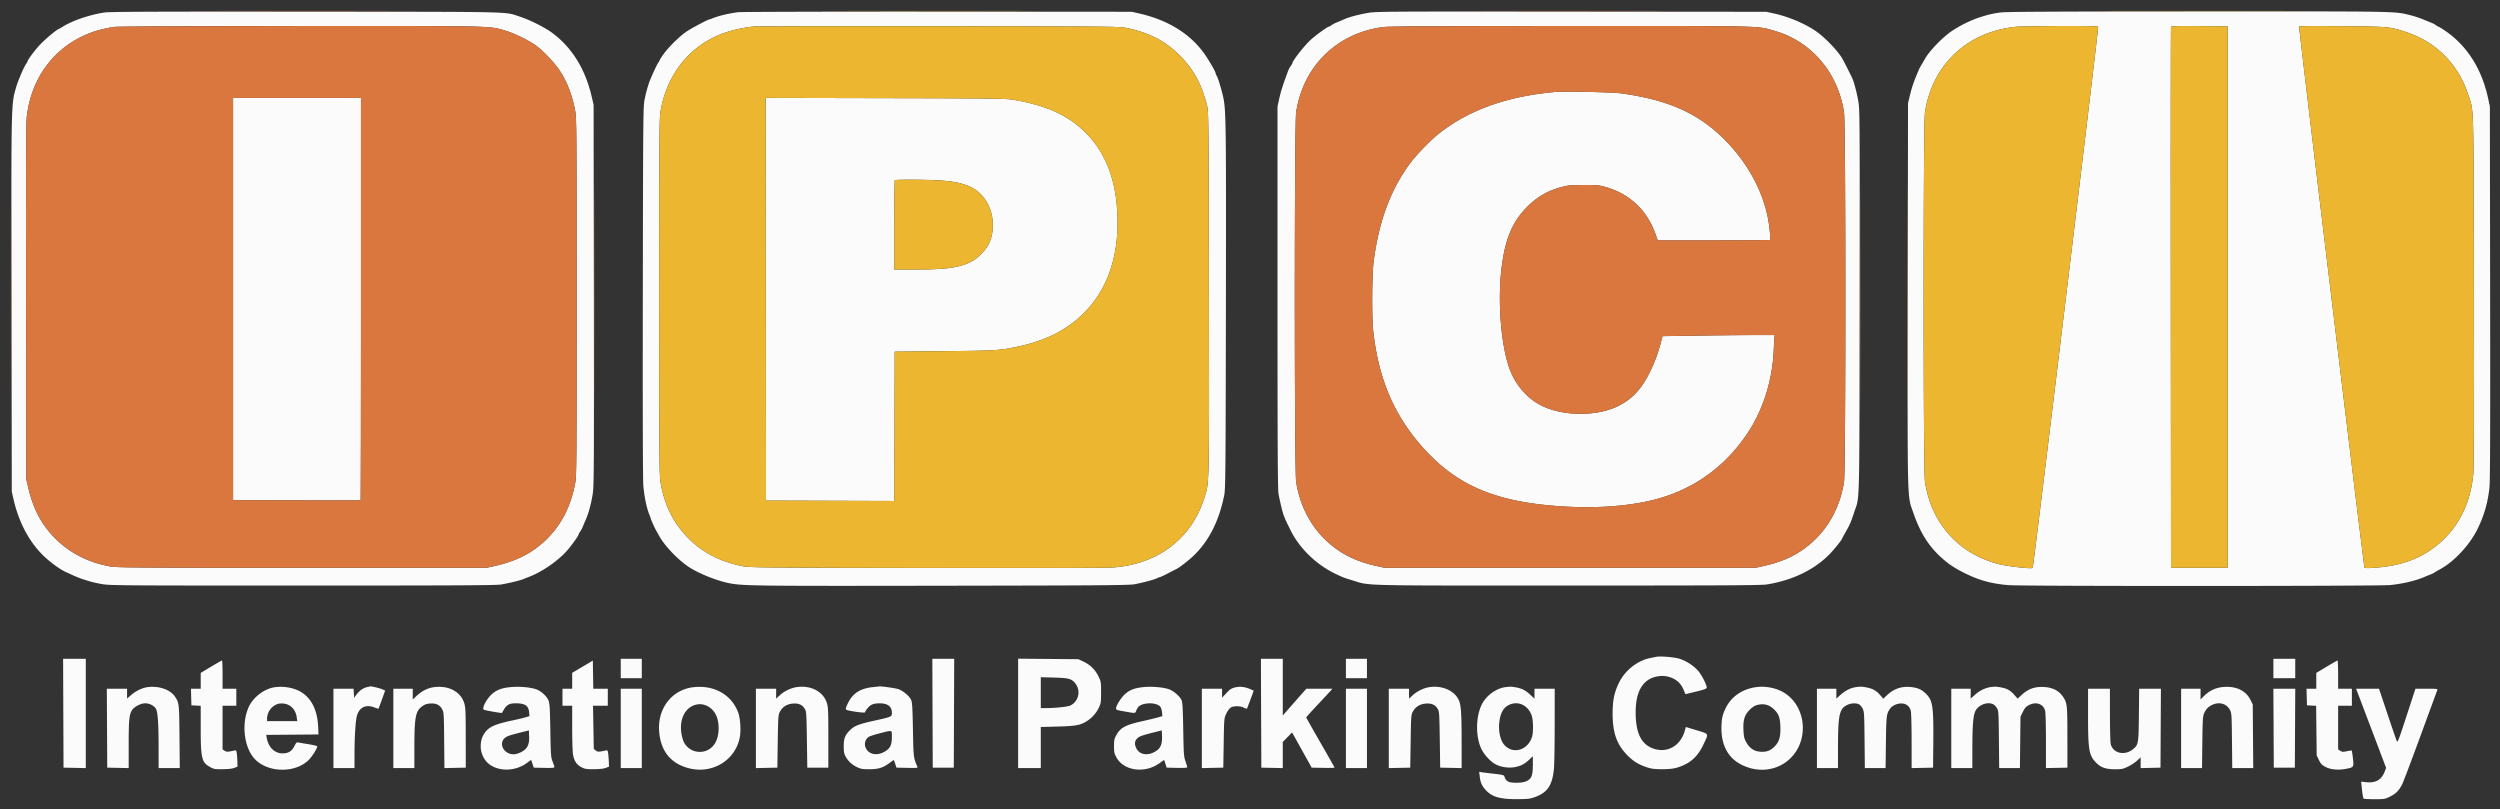 <svg xmlns="http://www.w3.org/2000/svg" fill="none" viewBox="0 0 3089 1000"><rect x="0" y="0" width="3089" height="1000" fill="#333333" stroke="none"/><path fill="#FBFBFB" fill-rule="evenodd" d="M128.999 15.458c-18.024 2.666-40.064 10.187-51.5 17.574-1.65 1.066-3.936 2.355-5.079 2.863-3.758 1.673-17.153 13.018-23.634 20.018C42.6 62.595 34 74.218 34 75.897c0 .458-.826 1.906-1.835 3.218-2.266 2.946-9.91 20.61-11.85 27.385-6.689 23.35-6.458 13.177-6.092 268.5l.333 232.5 2.232 9.699c6.436 27.968 19.041 51.852 36.412 68.995 8.158 8.05 20.93 17.38 28.3 20.675 1.1.492 4.925 2.244 8.5 3.894 10.313 4.759 23.6 8.823 35.5 10.857 10.555 1.804 20.609 1.88 248.5 1.88 187.729 0 239.072-.267 245-1.273 9.762-1.658 23.701-5.027 27.5-6.647a168.75 168.75 0 016.5-2.569c16.316-6.007 36.901-20.195 47.981-33.069C707.179 672.741 715 661.721 715 660.19c0-.506.822-1.993 1.827-3.305 1.004-1.312 2.568-4.278 3.475-6.592.906-2.315 2.525-6.14 3.597-8.5 3.341-7.357 6.918-20.833 8.572-32.293 1.421-9.848 1.555-35.563 1.282-245.5l-.305-234.5-2.234-9.699c-7.88-34.21-24.261-60.793-48.714-79.058-8.91-6.654-27.755-16.134-40.058-20.15-19.625-6.405.148-5.943-264.442-6.178-188.859-.168-242.325.056-249 1.043zm783-.38c-11.669 1.515-24.846 4.668-31.651 7.576-1.733.74-3.467 1.346-3.853 1.346-1.651 0-21.469 10.493-27.938 14.793-8.608 5.72-22.51 19.369-28.862 28.334-2.583 3.645-4.696 6.984-4.696 7.42 0 .438-.59 1.506-1.311 2.374-1.779 2.143-10.21 20.503-11.976 26.079-2.751 8.689-3.754 12.574-5.424 21-1.542 7.787-1.712 27.714-2.021 237.5-.22 149.204.014 232.543.671 239.167 1.484 14.947 4.26 27.899 7.715 35.984.74 1.733 1.346 3.49 1.346 3.903 0 .9 5.633 13.311 7.011 15.446.533.825 1.928 3.3 3.101 5.5 7.252 13.602 26.002 32.718 40.388 41.176 12.633 7.427 32.074 14.973 45.777 17.767 17.208 3.509 29.997 3.668 263.724 3.287 203.61-.332 231.43-.558 238.5-1.934 10.47-2.04 24.24-5.779 27.45-7.454 1.4-.731 3-1.341 3.55-1.355.55-.014 4.82-2.036 9.5-4.493 4.67-2.457 9.4-4.872 10.5-5.368 3.62-1.632 14.89-10.362 21.31-16.512 18.92-18.131 31.42-42.765 37.84-74.614 1.58-7.842 1.74-25.774 2.08-231.5.38-225.378.14-244.134-3.22-260-2.02-9.522-6.59-24.562-8.2-26.973-.72-1.084-1.31-2.488-1.31-3.12 0-1.936-9.1-17.497-14.75-25.207-17.53-23.955-44.47-40.452-79.05-48.412l-9.7-2.233-240-.16c-132-.088-242.926.22-246.501.684zm777.621.989c-12.22 2.162-23.03 5.11-29.41 8.023a204.796 204.796 0 01-8.5 3.608c-2.32.907-5.28 2.47-6.6 3.475-1.31 1.005-2.78 1.827-3.27 1.827-1.68 0-15.97 10.386-22.43 16.305-7.77 7.12-22.41 25.76-22.41 28.536 0 .489-.88 2.006-1.95 3.37-1.08 1.366-2.62 4.239-3.44 6.386-5.82 15.35-8.91 24.946-10.86 33.748l-2.25 10.155v236c0 189.69.26 237.374 1.3 243 1.77 9.48 5.03 22.951 6.36 26.278l1.89 4.722c1.01 2.519 7.81 16.329 9.35 19 11.82 20.423 30.97 38.073 52.6 48.463 9.2 4.418 10.72 5.008 20.5 7.968 23.41 7.082 2.61 6.569 266.5 6.569 193.49 0 239.07-.248 245.98-1.339 32.36-5.106 60.2-18.807 79.09-38.925 5.27-5.612 13.93-16.519 13.93-17.55 0-.219 2.14-4.176 4.75-8.793 5.17-9.131 6.05-11.167 10.26-23.893 7.01-21.153 6.39 2.472 6.74-259.5.28-212.577.15-237.042-1.29-246.5-1.44-9.381-5.13-24.07-7.42-29.5-1.19-2.827-9.99-20.32-12.3-24.45-5.55-9.93-22.05-27.114-33.51-34.894-13.5-9.166-33.44-17.551-50.92-21.408l-9.81-2.165-241-.22c-233.88-.213-241.32-.163-251.88 1.704zm781.88-.602c-9.38 1.307-13.64 2.29-24.5 5.662-10.93 3.392-25.28 10.4-35.5 17.332-11.33 7.689-27.48 24.393-32.89 34.04-.93 1.65-2.78 4.8-4.1 7-1.33 2.2-2.71 4.676-3.07 5.5-6.15 14.17-8.75 21.429-11.09 31.001l-2.81 11.5-.32 236c-.35 264.323-.76 248.029 6.76 269.81 8.35 24.16 18.2 40.191 33.46 54.44 8.89 8.295 16.34 13.444 28.06 19.386 19.28 9.776 34.46 14.053 56.3 15.863 17.03 1.411 454.27 1.327 470.9-.091 13.94-1.189 31.2-5.106 41.36-9.387 3.54-1.493 7.85-3.247 9.57-3.899 1.73-.651 3.75-1.668 4.5-2.259s3.98-2.487 7.17-4.214c17.32-9.367 36.9-30.61 46.24-50.149 8.18-17.105 12.45-32.166 14.44-50.829.83-7.749 1.05-73.658.81-240.671l-.32-230-2.16-10c-7.86-36.461-26.12-65.146-53.21-83.567-3.99-2.713-7.61-4.933-8.04-4.933-.44 0-1.86-.828-3.18-1.84-1.31-1.012-3.73-2.332-5.38-2.933s-6.38-2.517-10.5-4.258c-4.13-1.741-11.1-4.046-15.5-5.121-20.58-5.028-10.32-4.843-262.5-4.736-182.82.078-237.51.38-244.5 1.353zM142.203 33.173c-59.652 7.483-102.33 51.03-109.174 111.399-.81 7.149-1.034 71.222-.8 228.928l.327 219 2.15 9.277c6.298 27.19 16.561 46.568 33.76 63.743 17.675 17.651 40.182 29.211 66.572 34.194 8.91 1.682 22.77 1.786 237.961 1.786h228.5l10-2.22c20.41-4.531 37.413-11.873 51.066-22.05 25.753-19.194 41.696-45.758 48.154-80.23 1.672-8.926 1.78-22.818 1.78-230s-.108-221.074-1.78-230c-3.625-19.348-9.989-35.856-19.288-50.03-5.839-8.9-19.361-23.231-28.419-30.12-8.583-6.526-28.232-16.115-39.623-19.336-20.012-5.66-11.794-5.484-252.39-5.365-127.265.062-224.604.498-228.796 1.024zm789.796-.507c-20.441 2.143-38.26 7.17-53.053 14.97-33.154 17.482-55.557 49.257-62.655 88.866-1.687 9.411-1.792 22.916-1.792 229.998 0 208.427.096 220.552 1.824 230.5 4.607 26.514 15.08 47.976 32.165 65.909 18.476 19.392 39.969 30.757 69.511 36.754 7.862 1.596 24.938 1.752 227.501 2.088 151.21.25 222.89.029 231.58-.716 54.45-4.671 95.09-35.901 110.75-85.108 6.55-20.578 6.26-8.142 5.9-254.427-.3-207.016-.45-223.502-2.05-230-6.63-26.967-16.57-45.473-33.62-62.625-18.13-18.242-38.49-28.732-67.06-34.54-7.89-1.604-24.53-1.74-232-1.882-122.93-.085-225.076.01-227.001.213zm776.501.788c-57.19 7.89-98.38 48.506-107.05 105.546-2.16 14.223-2.16 441.777 0 456 4.38 28.813 17.49 54.501 37.3 73.067 16.85 15.795 36.08 25.534 61.56 31.177l10.19 2.256h459l10.19-2.256c25.48-5.643 44.71-15.382 61.56-31.177 19.81-18.566 32.92-44.254 37.29-73.067 2.16-14.223 2.16-441.777 0-456-6.81-44.901-34.59-80.981-74.77-97.132-2.9-1.165-9.1-3.206-13.77-4.536-19.2-5.461-11.43-5.3-251-5.206-170.53.066-223.57.372-230.5 1.328zm782.05-.351c-60.12 6.333-103.15 46.98-112.1 105.897-2.16 14.223-2.16 441.777 0 456 7.84 51.624 41.38 89.14 91.2 102.029 11.17 2.891 40.51 6.146 41.99 4.661.93-.93 81.52-666.82 80.9-668.438-.37-.981-10.62-1.223-47.26-1.12-25.73.074-50.36.51-54.73.97zm191.92.134c-.27.695-.37 151.338-.23 334.763l.26 333.5h70v-669l-34.78-.263c-27.28-.206-34.88.009-35.25 1zm158.26-.571c-.56.927 79.74 665.517 80.71 668.038.53 1.373 2.06 1.497 11.33.919 34.55-2.151 60.16-11.879 82.41-31.296 23.44-20.46 37.69-49.959 40.83-84.506.8-8.785 1.01-74.022.75-227.321-.42-239.406.17-219.995-7.25-242.171-6.41-19.173-15.81-34.574-29.22-47.9-13.51-13.415-28.57-22.57-47.62-28.94-19.37-6.476-21.75-6.692-79.31-7.198-28.68-.252-52.36-.083-52.63.375zM1922 113.618c-60.58 5.233-109.41 22.995-146.27 53.211-9.55 7.834-25.88 24.816-32.85 34.171-24.49 32.879-38.93 71.431-45.53 121.5-2.2 16.654-2.51 69.047-.52 87 6.91 62.497 28.39 109.859 68.63 151.36 41.24 42.54 89.94 61.029 171.74 65.205 40.19 2.052 78.62-1.19 108.78-9.176 47.15-12.484 85.75-40.302 113.35-81.701 19.12-28.665 30.74-65.507 32.24-102.188.28-6.875.69-13.962.91-15.75l.39-3.25h-24.27c-13.35 0-44.55.298-69.33.661l-45.05.662-2.23 8.588c-2.99 11.512-8.31 25.734-13.51 36.089-10.74 21.409-22.37 33.665-39.98 42.133-25.12 12.079-64.14 12.29-90.81.492-18.44-8.153-33.96-24.899-41.8-45.091-11.26-28.988-15.82-84.916-10.42-127.838 4.49-35.659 13.98-57.334 33.19-75.757 11.87-11.39 24.38-18.446 40.27-22.719 8.53-2.295 11.52-2.582 27.57-2.647 15.83-.064 19.02.205 26.43 2.231 30.2 8.253 52.12 28.714 62.6 58.446l2.73 7.75h69.2c38.06 0 69.41-.205 69.66-.454.25-.25.11-4.742-.31-9.983-3.18-39.447-22.44-79.534-53.79-111.933-32.64-33.73-69.97-50.852-129.02-59.18-10.99-1.55-70-2.869-82-1.832zM287.999 369.488v248.488l78.584.262c43.22.144 78.77.075 79-.155.229-.229.416-112.166.416-248.75V121h-158v248.488zm658.248.228l.252 248.784 79.241.256 79.25.256.25-92.256.26-92.256 61.5-.6c63.7-.621 67.02-.822 89.51-5.415 34.69-7.084 61.73-20.667 82.53-41.454 29.5-29.485 43.61-70.682 41.63-121.531-1.74-44.715-15.33-78.714-41.42-103.637-21.11-20.17-46.89-31.621-86.75-38.528-9.12-1.58-23.07-1.763-158.25-2.068l-148.255-.336.252 248.785zm159.423-147.049c-.37.366-.67 25.341-.67 55.5V333h28.12c38.74 0 55.28-2.681 69.73-11.306 6.59-3.932 15.37-13.214 18.69-19.771 8.06-15.909 6.76-38.166-3.13-53.626-10.37-16.208-25.21-22.975-55.41-25.267-15.03-1.142-56.29-1.403-57.33-.363zm940.83 588.89c-1.1.254-4.48.95-7.5 1.545-15.95 3.139-31.43 15.466-38.78 30.898-5.88 12.327-7.72 21.592-7.64 38.5.1 22.492 4.85 36.456 16.71 49.169 7.64 8.188 14.2 12.483 24.38 15.979 6.63 2.274 9.6 2.699 19.33 2.769 13.03.093 19.5-1.195 28.99-5.781 9.59-4.631 16.91-12.434 22.36-23.843 7.22-15.109 7.84-13.661-7.88-18.441l-13.46-4.091-1.11 4.103c-5.56 20.647-24.35 29.929-42.62 21.052-12.49-6.065-18.28-19.837-18.26-43.416.03-27.536 10.07-42.577 29.8-44.64 7.4-.773 15.53 1.484 21.24 5.899 4.05 3.124 6.56 6.778 9.2 13.346l1.24 3.105 12.99-3.119c9.74-2.34 13.07-3.535 13.31-4.789.55-2.862-6.37-16.377-10.94-21.369-5.78-6.311-14.71-11.993-22.79-14.506-6.33-1.967-23.98-3.432-28.57-2.37zM78.242 881.25l.257 67.25 13.75.278 13.75.278V814H77.985l.257 67.25zM767 826v12h26v-24h-26v12zm385.241 55.25l.26 67.25h26l.26-67.25.25-67.25h-27.02l.25 67.25zm105.76.175V949h28v-50.717l20.75-.557c22.78-.611 28.17-1.63 36.45-6.885 6.28-3.991 11.47-9.898 14.66-16.721 2.43-5.169 2.64-6.664 2.64-18.62 0-12.466-.13-13.267-3.1-19.5-3.93-8.261-10.14-14.473-18.4-18.405l-6.5-3.095-37.25-.325-37.25-.325v67.575zm300.24-.175l.26 67.25 13.25.279 13.25.279v-32.257l5.75-5.896 5.75-5.896 12.1 21.746 12.11 21.745 14.14.277c7.78.153 14.15.012 14.15-.312 0-.325-7.88-14.24-17.5-30.923-9.63-16.683-17.5-30.663-17.5-31.067 0-.405 6.41-7.542 14.25-15.861s15.11-16.135 16.15-17.37l1.91-2.244h-32.231l-14.54 16.539-14.54 16.538V814h-27.01l.25 67.25zM1663 826v12h26v-24h-26v12zm1146 0v12h27v-24h-27v12zm-2548.251-2.202l-12.75 7.625V851h-12.07l.285 10.25.285 10.25 5.75.3 5.75.3.006 26.7c.008 38.02 1.137 42.99 11.045 48.609 5.173 2.934 5.982 3.087 15.949 3.008 6.871-.055 11.882-.615 14.5-1.623l4-1.539-.212-6.878c-.116-3.782-.483-8.386-.815-10.231-.545-3.034-.859-3.296-3.288-2.743-7.857 1.787-9.21 1.811-11.666.202l-2.519-1.651V872h17v-21h-17v-17.5c0-9.625-.337-17.461-.75-17.413-.413.047-6.488 3.517-13.5 7.711zm459-.001l-12.75 7.555V851h-12v21h12v27.316c0 15.039.481 29.984 1.07 33.25 1.419 7.87 4.625 12.57 10.595 15.534 4.224 2.097 6.161 2.39 15.335 2.317 6.878-.055 11.88-.615 14.5-1.624l4-1.541-.228-5.876c-.125-3.232-.498-7.838-.828-10.235-.59-4.29-.65-4.349-3.772-3.686-8.234 1.749-9.22 1.732-11.614-.207l-2.396-1.94-.465-26.654-.464-26.654h18.267v-21h-17.954l-.273-17.378-.273-17.379-12.75 7.554zm2155.001.001l-12.75 7.625V851h-12.07l.28 10.25.29 10.25 5.65.297 5.66.297.34 30.703.35 30.703 2.74 5.588c2.25 4.575 3.68 6.097 7.9 8.394 6.27 3.412 15.63 4.354 25.23 2.543 10.04-1.894 10.12-2.02 8.91-12.914-.57-5.057-1.23-9.393-1.47-9.638-.25-.244-2.96.083-6.02.726-4.86 1.018-5.92.949-8.18-.538l-2.61-1.707V872h17v-21h-17v-17.5c0-9.625-.34-17.461-.75-17.413-.41.047-6.49 3.517-13.5 7.711zM1286 855.883V875l6.25-.051c12.8-.104 27.34-1.688 30.51-3.323 10.4-5.381 13.06-18.743 5.51-27.717-4.47-5.306-7.98-6.212-26.02-6.702l-16.25-.442v19.118zm-1103.773-6.837c-6.695.941-14.673 4.833-20.599 10.049l-4.629 4.075V851H131.98l.259 48.75.26 48.75 13.25.279 13.25.279v-28.892c0-30.683.688-37.6 4.264-42.891 2.823-4.178 10.838-8.275 16.182-8.273 4.867.001 10.213 2.544 12.813 6.093 2.653 3.623 3.662 16.732 3.705 48.155l.036 25.75h26.127l-.354-38.75c-.376-41.196-.428-41.661-5.523-49.42-5.74-8.742-20.15-13.733-34.022-11.784zm157.272.088c-12.799 1.809-26.566 12.217-32.076 24.25-9.606 20.984-5.87 51.223 8.05 65.142 16.822 16.823 50.842 16.673 66.712-.293 4.148-4.435 9.814-13.703 9.814-16.053 0-.488-4.837-1.665-10.75-2.615-5.913-.95-11.699-1.949-12.859-2.219-1.713-.4-2.557.403-4.5 4.279-2.981 5.949-6.349 8.447-12.289 9.116-11.022 1.243-19.741-6.272-22.018-18.977l-.669-3.736 32.292-.264 32.293-.264-.332-8.5c-.789-20.182-7.323-34.506-19.59-42.947-8.524-5.864-22.072-8.615-34.078-6.919zm114.305-.185c-4.781.93-9.578 4.26-13.319 9.247l-2.986 3.981-.3-5.589-.3-5.588h-24.9v98h26l.037-17.75c.046-21.76 1.316-41.36 3.059-47.175 3.011-10.051 11.002-13.93 20.927-10.158 2.947 1.119 5.497 1.896 5.668 1.725.171-.17 2.083-5.279 4.249-11.352l3.939-11.041-3.69-1.631c-2.948-1.303-14.101-3.984-14.575-3.503-.063.063-1.777.438-3.809.834zm81.995.17c-7.249 1.013-14.735 4.804-20.933 10.602l-4.867 4.553V851h-24v98h26l.008-24.75c.011-38.387 1.409-45.74 9.826-51.686 3.152-2.227 5.545-3.026 9.911-3.311 7.214-.47 11.811 1.824 14.705 7.339 1.931 3.681 2.068 5.896 2.36 38.187l.31 34.278 13.19-.278 13.19-.279-.049-37c-.045-33.552-.227-37.556-1.955-42.966-4.533-14.19-19.59-21.945-37.696-19.415zm94.2-.032c-9.334.994-15.13 3.016-20.579 7.18-7.22 5.518-14.618 18.757-11.544 20.657 1.406.869 22.159 4.488 22.45 3.915 4.85-9.531 8.103-11.842 16.657-11.833 11.626.011 16.009 2.861 16.782 10.909l.474 4.936-5.212 1.548c-2.867.852-9.784 2.501-15.37 3.666-21.782 4.541-29.953 8.22-34.862 15.696-3.561 5.423-4.796 9.729-4.796 16.729 0 8.473 4.345 17.285 10.865 22.032 12.935 9.419 33.502 8.276 47.267-2.627 2.178-1.725 4.063-2.969 4.188-2.766.126.204.893 2.396 1.704 4.871l1.476 4.5 12.75.28c9.838.216 12.75-.013 12.749-1 0-.704-.988-3.755-2.196-6.78-2.055-5.145-2.235-7.629-2.794-38.5-.522-28.827-.828-33.54-2.418-37.266-2.307-5.405-9.375-11.671-15.42-13.671-7.745-2.562-21.456-3.617-32.171-2.476zm227 0c-26.75 2.983-44.764 26.181-42.531 54.769 1.933 24.748 14.766 40.213 37.897 45.668 28.586 6.741 56.289-10.458 61.687-38.299 1.634-8.427.75-23.182-1.822-30.393-7.921-22.207-29.507-34.614-55.231-31.745zm127.357-.082c-7.094 1.035-15.338 5.015-20.782 10.033l-4.575 4.217V851h-25v98.058l13.25-.279 13.25-.279.5-32.5c.483-31.382.578-32.646 2.77-36.749 3.143-5.884 8.65-9.311 15.913-9.902 7.126-.581 11.803 1.524 14.783 6.651 1.909 3.284 2.065 5.625 2.534 38l.5 34.5h26.001v-37c0-32.729-.21-37.668-1.79-42.791-4.38-14.169-19.74-22.272-37.354-19.704zm93.984.021c-15.19 1.599-24.42 7.446-30.28 19.175-3.53 7.053-3.73 8.463-1.31 9.193 5.8 1.752 21.7 3.764 22.02 2.787 1.06-3.17 5.19-7.892 8.25-9.429 4.24-2.131 13.7-2.315 18.38-.358 4.47 1.866 6.6 5.174 6.6 10.231 0 5.074.27 4.953-22.27 9.96-18.41 4.088-23.82 6.18-29.07 11.225-6.43 6.191-8.14 10.425-8.14 20.19 0 6.79.44 9.305 2.15 12.5 3.14 5.836 8.08 10.46 14.33 13.407 4.8 2.263 6.77 2.588 15.5 2.555 11.21-.042 17.05-1.943 25.29-8.237 2.42-1.849 4.53-3.219 4.67-3.043.15.175.93 2.343 1.73 4.818l1.47 4.5 13.29.28c12.42.261 13.24.163 12.51-1.5-4.74-10.952-4.81-11.484-5.43-45.78-.49-26.924-.89-33.653-2.18-36.545-2.17-4.876-10.01-11.515-15.92-13.478-3.92-1.302-21.8-3.778-23.93-3.314-.28.06-3.72.448-7.66.863zm334 .011c-10.46 1.085-16.55 3.447-22.37 8.679-4.77 4.29-10.97 14.285-10.97 17.688 0 1.759.95 2.068 12.5 4.047 11.54 1.979 11.12 2.02 12.36-1.201.57-1.513 1.68-3.533 2.45-4.489 4.72-5.881 22.11-6.37 27.19-.766 1 1.113 2 4.158 2.27 6.932l.47 4.947-5.37 1.543c-2.95.849-11.6 2.935-19.21 4.636-21.13 4.722-27.11 7.909-32.25 17.193-2.57 4.646-2.91 6.237-2.91 13.754 0 7.573.33 9.091 3 13.921 9.46 17.088 36.11 20.183 54.29 6.304 2.42-1.849 4.52-3.219 4.67-3.043.14.175.88 2.343 1.65 4.818l1.39 4.5 12.75.28c8.5.186 12.75-.074 12.75-.782 0-.583-.99-3.859-2.2-7.28-2.03-5.763-2.24-8.633-2.78-39.218-.48-27.007-.87-33.644-2.17-36.545-2.14-4.809-9.99-11.509-15.68-13.392-7.61-2.518-21.38-3.611-31.83-2.526zm113.16.466c-3.98 1.044-6.08 2.469-10.25 6.952l-5.25 5.638V851h-25v98.058l13.25-.279 13.25-.279.5-30.5c.5-30.424.51-30.514 3.16-36.165 1.46-3.116 3.89-6.475 5.4-7.465 3.57-2.339 11.83-2.331 16.28.016 1.84.969 3.57 1.538 3.84 1.266.4-.396 8.32-21.564 8.32-22.226 0-.099-2.14-1.077-4.75-2.174-6.49-2.725-12.79-3.312-18.75-1.749zm240.86-.498c-7.1 1.035-15.34 5.015-20.79 10.033l-4.57 4.217V851h-25v98.058l13.25-.279 13.25-.279.5-32.5c.48-31.382.58-32.646 2.77-36.749 3.14-5.884 8.65-9.311 15.91-9.902 7.13-.581 11.81 1.524 14.79 6.651 1.9 3.284 2.06 5.625 2.53 38l.5 34.5 13.25.279 13.25.279-.02-33.779c-.02-35.451-.75-44.965-3.9-51.073-5.78-11.216-20.4-17.436-35.72-15.201zm93.33.079c-11.83 1.749-24.17 11.167-29.29 22.363-7.15 15.605-7.07 39.484.17 54.285 3.39 6.921 11.04 15.196 17.13 18.507 6.58 3.584 16.26 5.07 23.86 3.665 7.51-1.389 12.33-3.873 17.95-9.257l4.49-4.304v10.308c0 13.338-1.51 17.451-7.48 20.341-3.13 1.512-6.39 2.107-11.9 2.171-10.74.125-13.82-1.462-15.92-8.206-.36-1.172-3.29-1.851-12.16-2.825-6.43-.705-13.3-1.543-15.27-1.863l-3.58-.581.67 5.73c.88 7.479 2.61 11.433 7.23 16.549 7.83 8.665 17.65 11.559 38.91 11.47 12.9-.053 15.9-.378 21.42-2.316 15.87-5.578 21.95-14.275 24.08-34.456.53-5.041.97-29.527.98-54.415L1921 851h-25v12.274l-4.86-4.544c-7.24-6.777-11.64-8.714-23.14-10.185-1.38-.176-5.11.067-8.31.539zm313.31-.405c-18.77 1.627-33.58 11.273-40.92 26.65-3.98 8.349-5.03 13.41-5.06 24.527-.05 21.398 8.43 36.79 24.84 45.075 21.01 10.603 45.1 7.297 60.72-8.331 24.19-24.182 18.2-67.566-11.38-82.497-8.06-4.069-19.17-6.206-28.2-5.424zm120.3.321c-6.88 1.018-13.16 4.166-19.28 9.673l-5.02 4.512V851h-24v98h26l.02-24.75c.03-40.542 1.63-48.304 10.94-53 4.93-2.485 11.19-2.892 15.04-.977 1.37.683 3.4 3.039 4.5 5.235 1.85 3.714 2.02 6.409 2.34 38.742l.35 34.75h25.64l.4-31.75c.43-33.508.69-35.577 5.39-41.911 3.04-4.091 9.97-6.792 15.52-6.046 5.13.687 8.68 4.021 9.91 9.3.49 2.149.91 18.883.93 37.186l.02 33.279 13.25-.279 13.25-.279.28-30.5c.42-45.613-.69-52.833-9.45-61.14-5.13-4.87-8.98-6.677-16.53-7.746-11.95-1.692-22.24 1.472-30.79 9.471l-5.05 4.727-3.56-4.163c-5.75-6.717-10.87-9.139-22.4-10.601-1.38-.174-4.84.029-7.7.452zm166.2-.016c-6.83 1.027-13.6 4.403-19.53 9.733l-4.97 4.468V851h-24v98h26l.04-23.25c.06-30.953 1.04-42.359 4.1-47.862 4.06-7.304 14.93-11.102 21.8-7.621 1.35.681 3.37 2.811 4.5 4.735 1.95 3.317 2.08 5.326 2.41 38.748l.34 35.25h25.62l.35-31.75.34-31.75 3-6c2.42-4.845 3.87-6.446 7.5-8.315 9.03-4.647 18.02-1.326 20.05 7.408.49 2.149.91 18.883.93 37.186l.02 33.279 13.25-.279 13.25-.279-.03-37.5c-.03-40.412-.24-42.376-5.34-49.972-5.57-8.291-14.2-12.255-26.63-12.233-9.49.017-16.95 2.935-24.02 9.394l-5.52 5.048-4.1-4.66c-5.8-6.585-10.04-8.53-21.86-10.029-1.38-.174-4.75.022-7.5.436zm285.03.169c-7.8 1.085-15.05 4.711-20.85 10.432l-4.68 4.613V851h-24v98h25.81l.38-31.75c.34-27.571.62-32.275 2.15-35.736 2.32-5.273 5.29-8.378 10.16-10.624 8.91-4.112 17.98-1.379 22 6.623 1.86 3.707 2.02 6.359 2.33 37.737l.33 33.75h25.95l-.31-39.25-.3-39.25-2.81-5.73c-5.96-12.131-19.42-17.945-36.16-15.617zM766.999 900v49h26v-98h-26v49zM1663 900v49h26v-98h-26v49zm917-17.072c0 43.114 1.04 49.819 9.06 58.526 6.13 6.641 12.43 9.021 23.94 9.035 8.6.01 10.13-.287 16.18-3.154 3.67-1.74 8.74-5.06 11.25-7.377l4.57-4.213v13.317l12.25-.281 12.25-.281.26-48.75.26-48.75h-26.87l-.34 32.25c-.37 36.078-.51 36.886-7.36 42.529-10.34 8.525-25.26 4.778-27.52-6.911-.46-2.402-.86-18.656-.89-36.118L2607 851h-27v31.928zm229.24 16.822l.26 48.75h26l.26-48.75.26-48.75h-27.04l.26 48.75zm111.36-24c5.17 13.612 13.51 35.605 18.53 48.871l9.13 24.122-1.81 4.751c-3.87 10.137-11.1 14.238-22.87 12.978l-6.2-.664 1.1 10.057c.61 5.532 1.46 10.412 1.9 10.845.43.433 6.49.787 13.47.788 12.33.002 12.88-.091 19.38-3.293 7.37-3.625 11.15-7.553 15.17-15.761 1.45-2.972 11.59-29.825 22.53-59.674 10.94-29.848 20.2-55.058 20.58-56.02.65-1.616-.36-1.75-13.15-1.747l-13.86.004-10.97 33.629c-10.31 31.566-11.05 33.452-12.19 30.746-.67-1.585-5.86-16.719-11.53-33.631l-10.31-30.75h-14.16l-14.15-.001 9.41 24.75zm-2580.176-4.788c-6.169 3.14-10.425 10.157-10.425 17.187V891h37.272l-.631-4.606c-1.362-9.934-7.812-16.448-16.955-17.123-3.841-.284-6.243.155-9.261 1.691zm1523.696.207c-5.9 2.919-9.62 8.954-11.16 18.08-2.14 12.692.46 25.718 6.33 31.755 10.92 11.209 28.34 5.823 33.68-10.41 1.8-5.466 1.55-21.037-.42-26.525-4.66-12.985-16.97-18.57-28.43-12.9zm-1005.357-.173c-12.712 3.827-19.522 18.238-16.768 35.481.593 3.712 1.92 8.385 2.95 10.386 8.35 16.231 31.077 16.249 39.36.031 3.893-7.622 4.759-19.056 2.168-28.628-3.566-13.175-15.862-20.838-27.71-17.27zm1311.797.252c-2.5.659-5.69 2.787-8.69 5.79-6.39 6.382-8.31 12.817-7.64 25.569.41 7.877.92 10.006 3.48 14.559 4.15 7.38 9.62 11.086 17.18 11.632 7.78.563 12.49-1.127 17.71-6.35 5.89-5.885 7.76-12.481 7.2-25.335-.49-11.133-2.31-15.628-8.66-21.365-5.93-5.361-12.16-6.724-20.58-4.5zM647.999 903.853c-17.95 4.494-21.412 5.622-24.045 7.838-8.391 7.061-1.434 20.309 10.665 20.309 2.597 0 6.144-1.041 9.471-2.779 7.51-3.923 10.11-9.096 9.704-19.308l-.295-7.437-5.5 1.377zm782.001 0c-17.87 4.474-21.42 5.627-24.01 7.805-4.01 3.377-4.64 7.36-2.03 12.763 3.95 8.147 13.75 9.869 23.53 4.135 6.44-3.77 8.7-8.9 8.3-18.808l-.29-7.272-5.5 1.377zm-342.85 2.187c-6.24 1.572-12.47 3.592-13.83 4.487-3.61 2.367-5.46 7.386-4.28 11.644 2.55 9.253 12.83 12.44 22.96 7.117 7.67-4.033 9.96-8.288 9.98-18.538.02-9.144 1.23-8.759-14.83-4.71z" clip-rule="evenodd"/><path fill="#ECB630" fill-rule="evenodd" d="M1040.33 13.75c63.16.141 166.21.141 229 0 62.79-.143 11.12-.26-114.83-.26s-177.326.117-114.17.26zm1562.42 0c62.84.141 165.66.141 228.5 0 62.84-.143 11.43-.26-114.25-.26s-177.09.117-114.25.26zM932 32.664c-20.441 2.143-38.26 7.171-53.053 14.971-33.154 17.481-55.557 49.256-62.655 88.865-1.687 9.411-1.792 22.916-1.792 229.998 0 208.427.096 220.552 1.824 230.5 4.607 26.514 15.08 47.976 32.165 65.909 18.476 19.392 39.969 30.757 69.511 36.754 7.862 1.596 24.938 1.752 227.5 2.088 151.21.25 222.89.029 231.58-.716 54.45-4.671 95.09-35.901 110.75-85.108 6.55-20.578 6.26-8.142 5.9-254.427-.3-207.016-.45-223.502-2.05-230-6.63-26.967-16.57-45.473-33.61-62.625-18.13-18.242-38.5-28.732-67.07-34.54-7.89-1.604-24.53-1.739-232-1.882-122.92-.085-225.075.011-227 .213zm1558.55.437C2430.43 39.435 2387.4 80.083 2378.46 139c-2.16 14.223-2.16 441.777 0 456 7.84 51.624 41.37 89.14 91.19 102.029 11.17 2.891 40.51 6.146 41.99 4.661.93-.93 81.52-666.819 80.9-668.438-.37-.98-10.62-1.223-47.26-1.119-25.73.073-50.36.51-54.73.97zm191.92.134c-.27.695-.37 151.338-.23 334.763l.26 333.5h70v-669l-34.78-.263c-27.28-.206-34.88.01-35.25 1zm158.26-.57c-.55.926 79.74 665.516 80.71 668.037.53 1.373 2.06 1.497 11.33.919 34.55-2.151 60.16-11.879 82.41-31.296 23.44-20.46 37.69-49.959 40.83-84.506.8-8.785 1.01-74.022.75-227.321-.41-239.406.17-219.995-7.25-242.171-6.41-19.173-15.81-34.574-29.22-47.9-13.51-13.415-28.57-22.569-47.62-28.939-19.37-6.477-21.74-6.693-79.31-7.199-28.68-.252-52.36-.083-52.63.375zM946.248 369.714l.252 248.784 79.24.256 79.25.256.26-92.256.25-92.256 61.5-.6c63.7-.621 67.02-.822 89.51-5.415 34.69-7.084 61.73-20.667 82.53-41.454 29.5-29.485 43.62-70.682 41.63-121.531-1.74-44.715-15.33-78.714-41.42-103.637-21.11-20.17-46.89-31.621-86.75-38.528-9.12-1.58-23.07-1.763-158.25-2.068l-148.254-.336.252 248.785zm1410.242-1.216c0 126.5.12 178.101.26 114.67.14-63.432.14-166.932 0-230-.14-63.069-.26-11.17-.26 115.33zM1105.67 222.666c-.37.366-.67 25.341-.67 55.5v54.833h28.12c38.74 0 55.28-2.681 69.73-11.306 6.59-3.932 15.37-13.214 18.69-19.771 8.06-15.909 6.76-38.166-3.13-53.626-10.36-16.208-25.2-22.975-55.41-25.267-15.03-1.142-56.29-1.403-57.33-.363z" clip-rule="evenodd"/><path fill="#DA773E" fill-rule="evenodd" d="M259.749 13.75c62.838.141 165.663.141 228.5 0 62.838-.143 11.425-.26-114.25-.26s-177.087.117-114.25.26zm1564.001 0c62.84.141 165.66.141 228.5 0 62.84-.143 11.42-.26-114.25-.26-125.68 0-177.09.117-114.25.26zM142.203 33.171C82.551 40.654 39.873 84.201 33.029 144.57c-.81 7.149-1.034 71.222-.8 228.928l.327 219 2.15 9.277c6.298 27.19 16.561 46.568 33.76 63.743 17.675 17.651 40.182 29.211 66.572 34.194 8.91 1.682 22.77 1.786 237.961 1.786h228.5l10-2.22c20.41-4.531 37.413-11.873 51.066-22.05 25.753-19.194 41.696-45.758 48.154-80.23 1.672-8.926 1.78-22.818 1.78-230s-.108-221.074-1.78-230c-3.625-19.348-9.989-35.856-19.288-50.03-5.839-8.899-19.361-23.23-28.419-30.119-8.583-6.527-28.232-16.116-39.623-19.337-20.012-5.659-11.794-5.484-252.39-5.365-127.265.062-224.604.498-228.796 1.024zm1566.297.281c-57.19 7.891-98.38 48.506-107.05 105.546-2.16 14.223-2.16 441.777 0 456 4.38 28.813 17.49 54.501 37.3 73.067 16.85 15.795 36.08 25.534 61.56 31.177l10.19 2.256h459l10.19-2.256c25.48-5.643 44.71-15.382 61.56-31.177 19.81-18.566 32.92-44.254 37.29-73.067 2.16-14.223 2.16-441.777 0-456-6.81-44.9-34.59-80.98-74.77-97.132-2.9-1.165-9.1-3.206-13.77-4.536-19.2-5.46-11.43-5.3-251-5.206-170.53.066-223.57.372-230.5 1.328zm213.5 80.164c-60.58 5.233-109.41 22.995-146.27 53.211-9.55 7.834-25.88 24.816-32.85 34.171-24.49 32.879-38.93 71.431-45.53 121.5-2.2 16.654-2.51 69.047-.52 87 6.91 62.497 28.39 109.859 68.63 151.36 41.24 42.54 89.94 61.029 171.74 65.205 40.19 2.052 78.62-1.19 108.78-9.176 47.15-12.484 85.75-40.302 113.35-81.701 19.12-28.665 30.74-65.507 32.24-102.188.28-6.875.69-13.962.91-15.75l.39-3.25h-24.27c-13.35 0-44.55.298-69.33.661l-45.05.662-2.23 8.588c-2.99 11.512-8.31 25.734-13.51 36.089-10.74 21.409-22.37 33.665-39.98 42.133-25.12 12.079-64.14 12.29-90.81.492-18.44-8.153-33.96-24.899-41.8-45.091-11.26-28.988-15.82-84.916-10.42-127.838 4.49-35.659 13.98-57.334 33.19-75.757 11.87-11.39 24.38-18.446 40.27-22.719 8.53-2.295 11.52-2.582 27.57-2.647 15.83-.064 19.02.205 26.43 2.231 30.2 8.253 52.12 28.714 62.6 58.446l2.73 7.75h69.2c38.06 0 69.41-.205 69.66-.454.25-.25.11-4.742-.31-9.983-3.18-39.447-22.44-79.534-53.79-111.933-32.64-33.73-69.97-50.852-129.02-59.18-10.99-1.55-70-2.869-82-1.832zM287.999 369.487v248.488l78.584.262c43.22.144 78.77.075 79-.155.229-.229.416-112.166.416-248.75V120.999h-158v248.488zm2010.491-.488c0 126.225.12 177.862.26 114.75.14-63.113.14-166.388 0-229.5-.14-63.113-.26-11.475-.26 114.75zm-1564-.5c0 124.85.117 176.074.259 113.83.142-62.243.142-164.393 0-227-.142-62.606-.259-11.68-.259 113.17zm-721 .5c0 122.925.117 173.213.26 111.75.141-61.462.141-162.037 0-223.5-.143-61.462-.26-11.175-.26 111.75z" clip-rule="evenodd"/></svg>